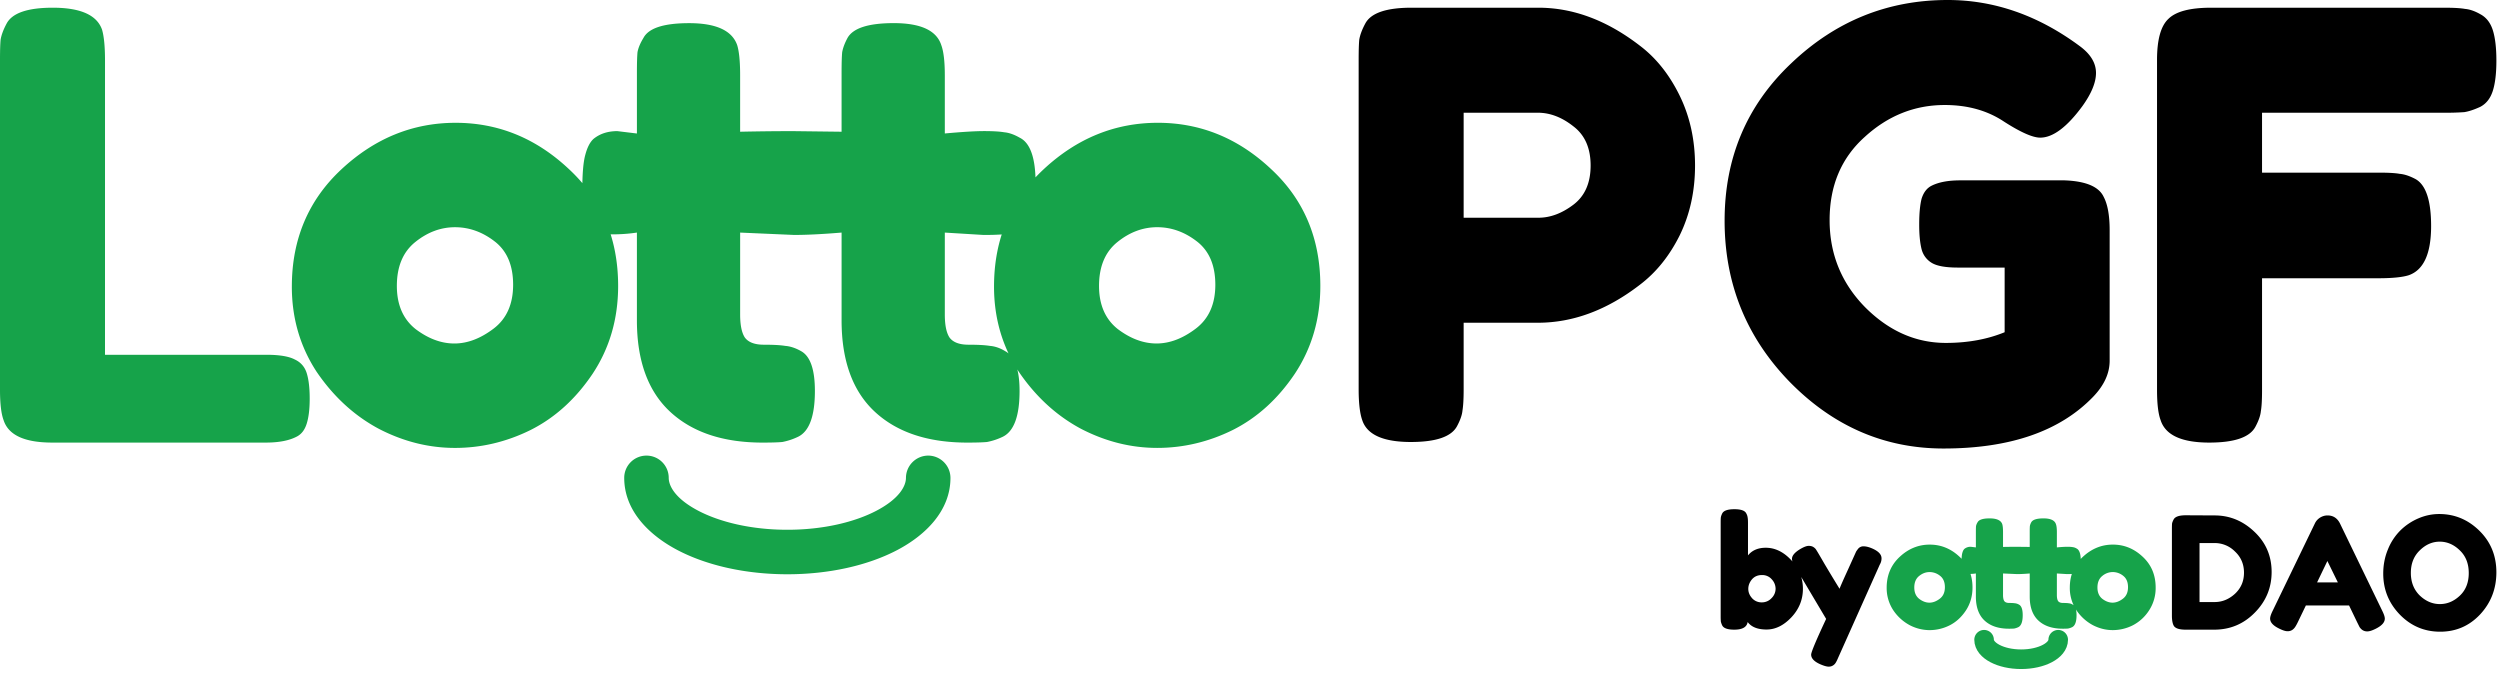 <svg xmlns="http://www.w3.org/2000/svg" xml:space="preserve" width="180" height="49" style="fill-rule:evenodd;clip-rule:evenodd;stroke-linecap:round"><path d="M46.546 32.804c.885 0 1.602.717 1.602 1.602 0 .587.479 1.499 2.112 2.359 1.561.822 3.83 1.378 6.428 1.378 2.599 0 4.868-.556 6.429-1.378 1.633-.86 2.112-1.772 2.112-2.36a1.61 1.61 0 0 1 1.602-1.602 1.61 1.61 0 0 1 1.602 1.602c0 2.366-1.789 4.123-3.824 5.195-2.108 1.11-4.91 1.747-7.92 1.747s-5.813-.637-7.921-1.747c-2.036-1.072-3.824-2.829-3.824-5.194 0-.885.717-1.602 1.602-1.602" style="fill:#16a34a"/><path d="M7.56 25.544h11.62q1.409 0 2.05.342.64.299.854.982.214.684.214 1.837 0 1.11-.214 1.794-.213.684-.726.94-.812.426-2.221.427H3.759q-2.99 0-3.503-1.623-.255-.684-.256-2.179V4.314q0-.983.043-1.452.085-.513.427-1.153Q1.069.555 3.802.555q2.99 0 3.545 1.58.213.727.214 2.222zm13.453-4.912q0-5.127 3.588-8.458t8.201-3.332 8.159 3.332q3.545 3.29 3.545 8.415 0 3.545-1.837 6.322-1.837 2.733-4.485 4.058-2.605 1.281-5.425 1.281t-5.467-1.367q-2.648-1.41-4.485-4.1-1.796-2.734-1.794-6.151m8.927 3.075q1.367 1.025 2.777 1.025t2.819-1.068 1.41-3.16q0-2.094-1.325-3.119T32.76 16.36t-2.862 1.068-1.324 3.16q0 2.05 1.367 3.12m40.863-6.792-2.777-.17v5.894q0 1.154.342 1.666.384.513 1.367.513 1.025 0 1.537.085.555.043 1.111.385 1.025.555 1.025 2.862 0 2.69-1.196 3.289a4.6 4.6 0 0 1-1.153.384q-.47.043-1.41.043-4.27 0-6.663-2.221-2.392-2.221-2.393-6.579v-6.322q-2.05.171-3.417.171l-3.887-.17v5.894q0 1.154.342 1.666.384.513 1.367.513 1.025 0 1.538.085.555.043 1.153.385.982.555.982 2.862 0 2.69-1.196 3.289a4.6 4.6 0 0 1-1.153.384q-.47.043-1.41.043-4.27 0-6.663-2.221-2.392-2.221-2.393-6.579v-6.322q-.854.129-1.794.129-.897 0-1.537-.727-.599-.726-.599-2.477 0-1.752.214-2.52.214-.812.598-1.154.684-.555 1.709-.555l1.41.171v-4.4q0-.982.042-1.452.086-.47.427-1.025.555-1.068 3.29-1.068 2.904 0 3.46 1.58.213.684.213 2.179v4.058q2.007-.043 3.802-.043l3.502.043V5.21q0-.983.043-1.452.085-.47.384-1.025.6-1.068 3.332-1.068 2.905 0 3.418 1.58.255.684.256 2.179V9.61q1.88-.171 2.82-.171.981 0 1.452.085.512.043 1.11.385 1.154.555 1.153 3.29 0 2.69-1.153 3.288-.64.3-1.153.385-.725.051-1.452.042m.766 3.717q0-5.127 3.588-8.458t8.202-3.332 8.158 3.332q3.546 3.29 3.546 8.415 0 3.545-1.837 6.322-1.838 2.733-4.485 4.058-2.606 1.281-5.425 1.281t-5.468-1.367q-2.647-1.41-4.485-4.1-1.794-2.734-1.794-6.151m8.928 3.075q1.366 1.025 2.776 1.025t2.82-1.068 1.41-3.16q0-2.094-1.325-3.119t-2.862-1.025-2.862 1.068-1.324 3.16q0 2.05 1.367 3.12" style="fill:#16a34a;fill-rule:nonzero"/><path d="M120.932 6.877q1.111 2.265 1.111 5.04 0 2.778-1.111 5.041-1.11 2.22-2.862 3.546-3.544 2.733-7.347 2.733h-5.34v4.827q0 .983-.085 1.495-.043.471-.384 1.11-.599 1.155-3.332 1.154-2.99 0-3.503-1.58-.255-.727-.256-2.221V4.314q0-.983.043-1.452.084-.513.427-1.153.597-1.154 3.332-1.154h9.141q3.758 0 7.304 2.734 1.752 1.325 2.862 3.588m-10.166 8.8q1.281 0 2.52-.94 1.239-.939 1.239-2.82 0-1.878-1.239-2.819-1.239-.982-2.563-.982h-5.34v7.56zm30.364-2.691h7.518q2.306.084 2.82 1.196.426.81.427 2.392v9.397q0 1.367-1.197 2.606-3.59 3.716-10.764 3.716-6.365 0-11.063-4.784-4.7-4.825-4.699-11.619 0-6.791 4.784-11.32Q133.741 0 140.232 0q5.041 0 9.526 3.332 1.154.855 1.154 1.922 0 1.025-.983 2.392-1.665 2.264-3.034 2.264-.808 0-2.605-1.153-1.793-1.197-4.27-1.196-3.25 0-5.768 2.306-2.52 2.265-2.52 5.98 0 3.675 2.563 6.28 2.562 2.563 5.81 2.563 2.35 0 4.229-.77v-4.655h-3.375q-1.325 0-1.88-.342a1.6 1.6 0 0 1-.725-.982q-.173-.684-.171-1.794 0-1.155.171-1.837.212-.684.725-.94.77-.384 2.051-.384M176.023.556q.984 0 1.451.085.514.042 1.112.384.641.342.898 1.153.255.813.256 2.179 0 1.367-.256 2.178-.257.813-.898 1.154-.641.3-1.153.384a18 18 0 0 1-1.495.043h-13.071v4.314h8.415q1.023 0 1.495.086.512.042 1.153.384 1.11.64 1.11 3.375 0 2.99-1.622 3.545-.684.213-2.18.214h-8.371v8.073q0 1.026-.085 1.495-.044.47-.385 1.11-.598 1.155-3.332 1.154-2.99 0-3.503-1.623-.256-.684-.256-2.179V4.314q0-2.178.811-2.947.811-.812 3.075-.812z" style="fill-rule:nonzero"/><path d="M148.191 46.06c0 .777-1.193 1.405-2.668 1.405s-2.669-.628-2.669-1.405" style="fill:none;fill-rule:nonzero;stroke:#16a34a;stroke-width:1.41px"/><path d="M127.136 39.438q1 0 1.831.888.843.887.843 2.067 0 1.169-.832 2.056-.83.877-1.786.877-.955 0-1.36-.54-.09.55-.966.55-.708 0-.865-.303a1.2 1.2 0 0 1-.101-.292 5 5 0 0 1-.012-.393V37.64q0-.258.012-.382.022-.135.101-.292.157-.303.876-.303.708 0 .854.303a.8.8 0 0 1 .101.303q.023.124.023.382v2.337q.448-.55 1.281-.55m-.989 3.63a.91.91 0 0 0 .696.303.94.94 0 0 0 .708-.304.95.95 0 0 0 .292-.674 1 1 0 0 0-.269-.674.9.9 0 0 0-.719-.315q-.45 0-.719.315-.26.315-.259.685 0 .36.27.663m8.66-3.574q.664.292.663.708a.84.84 0 0 1-.089.382 2 2 0 0 0-.091.191l-2.943 6.584q-.09.214-.157.326a.6.6 0 0 1-.191.214.56.56 0 0 1-.337.1q-.203 0-.596-.168-.663-.292-.663-.696 0-.27 1.079-2.573l-2.236-3.764q-.225-.37-.225-.551 0-.36.607-.72.382-.224.595-.224.214 0 .349.09t.191.19q.067.091.618 1.046.561.944 1.067 1.764.057-.18.607-1.382l.584-1.292q.062-.1.135-.191a.48.48 0 0 1 .405-.191q.269 0 .628.157m22.569-2.393 2.08.011q1.629 0 2.865 1.18 1.234 1.168 1.236 2.888 0 1.707-1.214 2.932-1.202 1.225-2.921 1.225h-2.056q-.685 0-.854-.28-.133-.237-.135-.72v-6.248q0-.27.011-.393.023-.123.113-.292.157-.303.875-.303m2.08 6.247q.81 0 1.461-.595.65-.607.65-1.517t-.639-1.517a2.05 2.05 0 0 0-1.484-.618h-1.078v4.247zm9.025-5.652 3.034 6.27q.19.383.191.573 0 .405-.651.73-.382.192-.606.192a.6.6 0 0 1-.36-.102.8.8 0 0 1-.203-.213l-.168-.337-.585-1.214h-3.111l-.585 1.214a3 3 0 0 1-.18.326.8.8 0 0 1-.202.213.6.6 0 0 1-.359.101q-.216 0-.596-.19-.652-.315-.652-.72 0-.19.19-.573l3.034-6.281q.124-.258.372-.416.257-.157.538-.157.608 0 .899.584m-.91 2.697-.741 1.54h1.495zm8.055-3.382q1.662 0 2.888 1.202 1.224 1.203 1.225 2.989 0 1.776-1.168 3.034-1.17 1.247-2.878 1.247t-2.91-1.236q-1.19-1.236-1.19-2.944 0-.933.336-1.741c.203-.513.509-.98.899-1.371.373-.367.811-.66 1.292-.866q.73-.315 1.506-.314m-2.045 4.236q0 1 .641 1.63.651.617 1.449.617.799 0 1.439-.607.64-.606.64-1.629 0-1.022-.653-1.64-.64-.618-1.436-.618-.799 0-1.439.629-.64.618-.641 1.618" style="fill-rule:nonzero"/><path d="M135.84 42.313q.001-1.348.944-2.225.943-.876 2.158-.876t2.146.876q.932.866.932 2.214 0 .932-.483 1.663-.482.72-1.179 1.067a3.2 3.2 0 0 1-1.428.337 3.1 3.1 0 0 1-1.437-.36 3.3 3.3 0 0 1-1.181-1.078 2.9 2.9 0 0 1-.472-1.618m2.349.81q.359.269.73.269.37 0 .741-.281.373-.28.372-.832 0-.55-.348-.82a1.2 1.2 0 0 0-.754-.27q-.404 0-.752.281-.35.282-.349.832 0 .54.36.82m10.636-1.787-.73-.045v1.55q0 .305.09.438.1.135.36.135.27 0 .403.023a.65.65 0 0 1 .293.1q.27.148.27.754 0 .708-.316.865a1.2 1.2 0 0 1-.303.101 5 5 0 0 1-.371.011q-1.123 0-1.753-.584-.628-.584-.628-1.73V41.29q-.54.045-.899.045l-1.023-.045v1.55q0 .305.091.438.1.135.359.135.27 0 .404.023.148.011.303.1.26.148.26.754 0 .708-.316.865a1.2 1.2 0 0 1-.304.101 5 5 0 0 1-.37.011q-1.124 0-1.753-.584t-.629-1.73V41.29a3 3 0 0 1-.472.033.52.52 0 0 1-.403-.19q-.16-.192-.158-.652 0-.46.056-.663.056-.214.158-.304a.7.7 0 0 1 .449-.146l.37.045v-1.157q0-.258.011-.382a.8.8 0 0 1 .113-.27q.145-.28.864-.28.766 0 .911.415.056.18.056.573v1.067q.529-.01 1.001-.01l.921.01v-1.123q0-.258.011-.382a.9.9 0 0 1 .101-.27q.157-.28.876-.28.766 0 .899.415.068.18.068.573v1.101q.495-.045.741-.045.257 0 .383.023a.7.7 0 0 1 .292.1q.304.147.304.866 0 .708-.304.865a1.2 1.2 0 0 1-.303.101 5 5 0 0 1-.383.012m.201.977q0-1.348.945-2.225.944-.876 2.156-.876 1.216 0 2.148.876.932.865.932 2.214a2.93 2.93 0 0 1-.484 1.663 3.07 3.07 0 0 1-1.179 1.067 3.2 3.2 0 0 1-1.428.337q-.741 0-1.436-.36a3.3 3.3 0 0 1-1.181-1.078 2.9 2.9 0 0 1-.473-1.618m2.349.81q.36.269.731.269.37 0 .741-.281.37-.28.37-.832 0-.55-.347-.82a1.2 1.2 0 0 0-.754-.27 1.18 1.18 0 0 0-.752.281q-.348.282-.348.832 0 .54.359.82" style="fill:#16a34a;fill-rule:nonzero"/></svg>